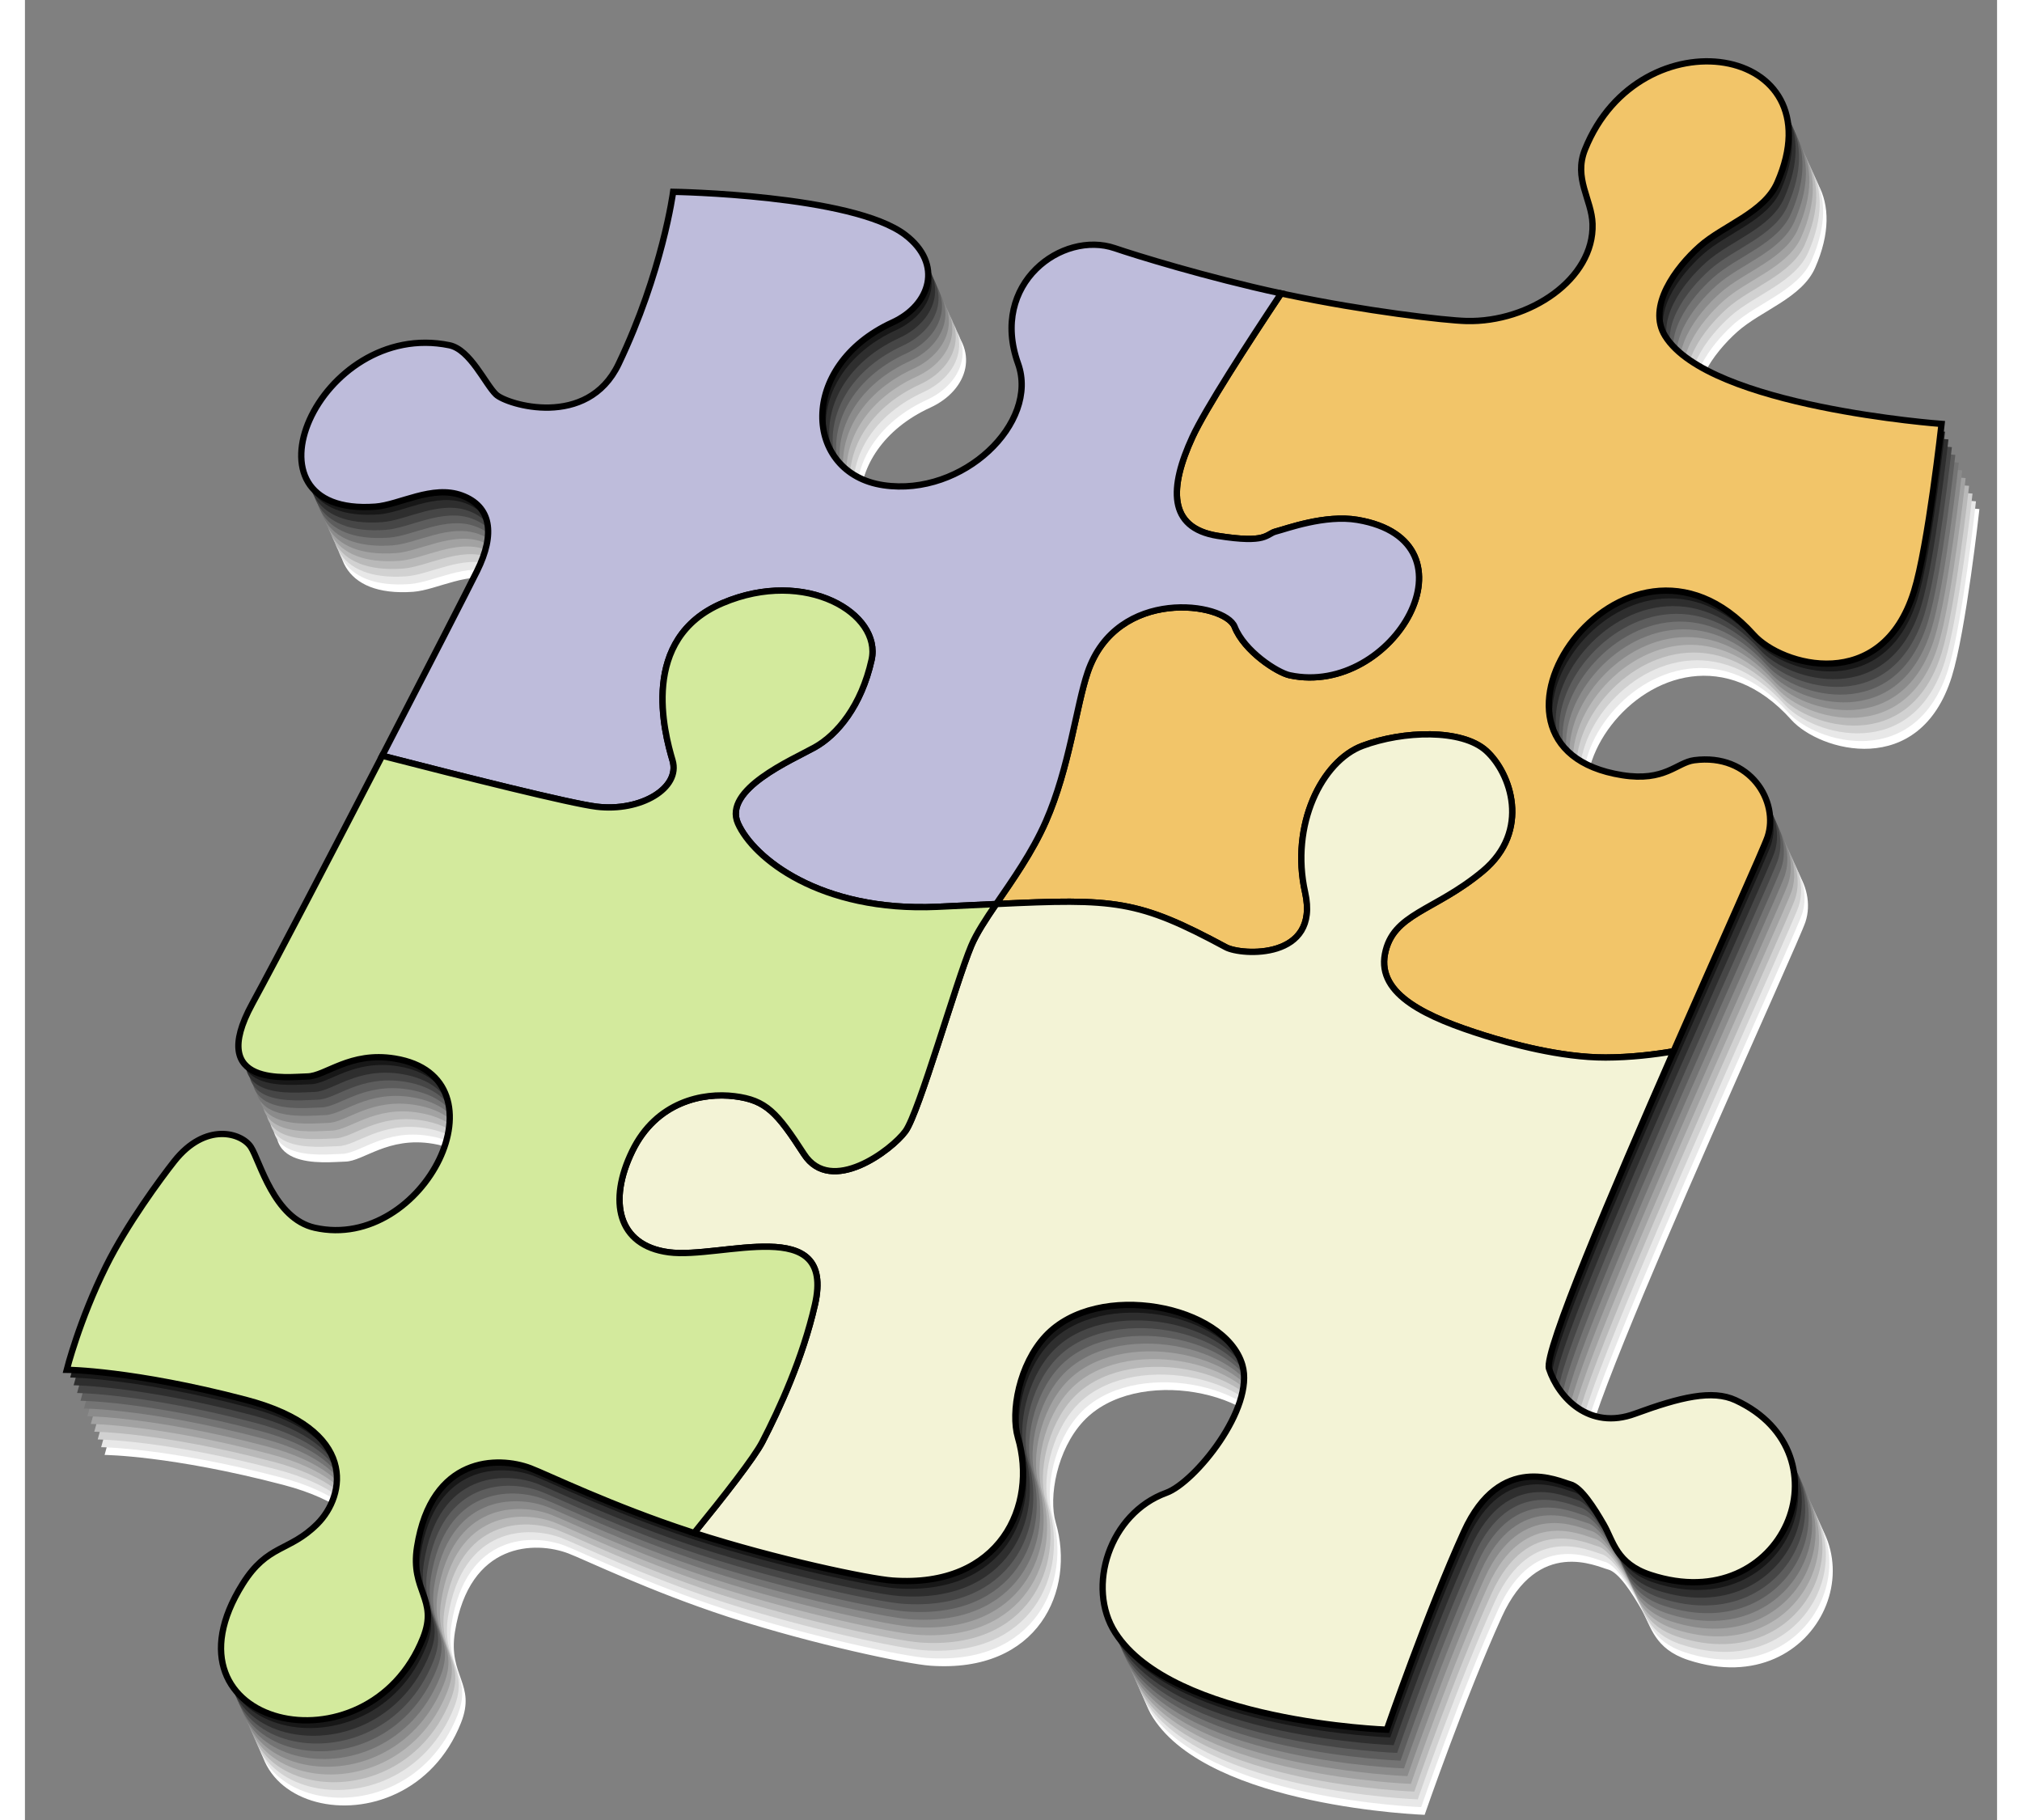 <?xml version="1.0" encoding="UTF-8" standalone="no"?>
<!-- Created with Inkscape (http://www.inkscape.org/) -->
<svg
   xmlns:svg="http://www.w3.org/2000/svg"
   xmlns="http://www.w3.org/2000/svg"
   version="1.0"
   width="600"
   height="540"
   viewBox="-44.839 -153.076 757.405 698.913"
   id="svg2410"
   xml:space="preserve"><rect x="-44.839" y="-153.076" width="757.405" height="698.913" fill="#808080" stroke="none"/><defs
   id="defs2453" />
	
		<g
   transform="matrix(1.211,0,0,1.211,-30.337,-130.73)"
   id="Ebene_1_Kopie">
			<g
   id="g2415">
				<path
   d="M 520.2,115.095 C 514.406,105.789 523.584,93.419 531.168,86.688 C 538.756,79.954 551.588,76.043 555.783,66.448 C 574.988,22.523 512.19,12.54 494.786,55.932 C 491.083,65.157 496.927,71.765 497.174,79.552 C 497.727,97.076 477.145,110.83 457.197,110.341 C 450.429,110.176 424.979,107.199 400.248,101.981 C 399.633,101.852 399.021,101.72 398.408,101.588 C 374.707,96.472 352.086,89.448 345.669,87.254 C 329.005,81.563 305.858,98.419 314.99,123.864 C 321.718,142.61 297.563,166.151 272.278,162.411 C 246.956,158.667 245.017,124.638 275.154,110.802 C 287.204,105.271 291.334,92.267 279.189,83.02 C 262.442,70.269 205.591,69.373 205.591,69.373 C 205.591,69.373 202.235,94.81 188.287,123.991 C 178.384,144.705 152.82,136.862 149.426,133.638 C 146.036,130.419 141.237,119.38 134.633,118.026 C 93.266,109.533 65.628,172.506 111.164,169.212 C 118.736,168.665 129.247,162.227 138.544,165.652 C 147.872,169.089 149.282,177.747 143.42,189.593 C 140.629,195.233 127.708,220.419 113.332,248.203 C 97.431,278.932 79.744,312.857 72.088,326.888 C 57.462,353.697 83.732,349.988 89.564,349.906 C 95.405,349.826 103.074,341.896 117.336,344.223 C 153.867,350.186 126.846,405.661 91.958,397.884 C 78.955,394.986 74.581,376.806 71.69,372.302 C 68.803,367.804 57.339,364.205 47.371,376.811 C 43.073,382.245 32.284,396.917 25.8,409.967 C 17.227,427.223 13.28,442.92 13.28,442.92 C 13.28,442.92 34.335,443.085 69.958,452.417 C 106.002,461.858 101.67,482.866 92.747,491.79 C 83.824,500.711 77.059,498.11 69.094,510.791 C 40.566,556.214 108.77,572.11 126.302,527.901 C 131.216,515.508 122.158,513.112 124.386,499.074 C 128.969,470.201 150.095,470.288 160.29,474.125 C 165.259,475.994 186.361,486.232 211.077,494.283 C 211.468,494.409 211.858,494.533 212.248,494.659 C 238.336,503.051 267.767,509.229 275.156,509.757 C 309.564,512.214 321.211,485.756 314.939,464.399 C 312.553,456.277 315.356,441.197 323.685,432.251 C 340.228,414.48 380.611,422.483 386.124,441.408 C 390.116,455.118 371.065,478.642 362.002,481.931 C 343.945,488.483 336.53,511.821 345.808,526.289 C 364.017,554.681 431.926,557.045 431.926,557.045 C 431.926,557.045 444.857,519.652 456.414,494.234 C 467.935,468.887 486.601,478.372 490.063,479.235 C 493.528,480.1 497.748,486.819 500.749,492.031 C 503.754,497.254 504.699,504.407 515.54,507.959 C 557.986,521.873 579.25,469.525 542.536,452.562 C 535.163,449.154 525.107,451.545 510.597,456.863 C 496.121,462.172 486.369,451.73 483.368,442.572 C 481.673,437.402 503.332,386.469 522.865,341.922 C 537.783,307.899 551.483,277.557 552.688,273.94 C 556.409,262.785 547.213,247.294 529.43,249.618 C 523.831,250.351 520.174,256.503 506.589,254.36 C 451.118,245.614 506.904,163.737 548.221,209.812 C 557.186,219.806 588.923,228.766 599.115,196.104 C 603.61,181.705 607.869,142.975 607.869,142.975 C 607.869,142.975 534.21,137.609 520.2,115.095 z "
   style="fill:#ffffff"
   id="path2417" />
				<path
   d="M 519.109,112.641 C 513.315,103.334 522.493,90.964 530.077,84.234 C 537.665,77.499 550.497,73.588 554.693,63.993 C 573.897,20.069 511.099,10.085 493.696,53.477 C 489.992,62.703 495.837,69.31 496.083,77.097 C 496.636,94.621 476.054,108.375 456.106,107.886 C 449.338,107.722 423.888,104.745 399.157,99.527 C 398.542,99.397 397.93,99.265 397.318,99.133 C 373.615,94.018 350.995,86.994 344.578,84.8 C 327.914,79.108 304.767,95.964 313.9,121.409 C 320.627,140.155 296.472,163.696 271.187,159.957 C 245.865,156.212 243.927,122.183 274.063,108.347 C 286.114,102.816 290.243,89.812 278.098,80.565 C 261.351,67.814 204.5,66.918 204.5,66.918 C 204.5,66.918 201.144,92.355 187.197,121.536 C 177.293,142.25 151.729,134.407 148.335,131.183 C 144.945,127.965 140.146,116.926 133.541,115.572 C 92.176,107.079 64.537,170.051 110.073,166.758 C 117.645,166.21 128.156,159.772 137.453,163.198 C 146.781,166.635 148.192,175.292 142.329,187.139 C 139.538,192.779 126.617,217.964 112.241,245.749 C 96.341,276.477 78.653,310.402 70.997,324.434 C 56.371,351.242 82.641,347.533 88.473,347.452 C 94.314,347.372 101.983,339.441 116.245,341.768 C 152.777,347.731 125.756,403.207 90.866,395.43 C 77.864,392.532 73.49,374.352 70.599,369.847 C 67.712,365.35 56.248,361.75 46.28,374.356 C 41.982,379.791 31.193,394.462 24.709,407.512 C 16.136,424.768 12.189,440.466 12.189,440.466 C 12.189,440.466 33.244,440.631 68.867,449.963 C 104.911,459.404 100.579,480.411 91.656,489.335 C 82.734,498.256 75.968,495.655 68.003,508.336 C 39.475,553.759 107.679,569.655 125.212,525.447 C 130.125,513.054 121.068,510.658 123.296,496.619 C 127.878,467.746 149.004,467.833 159.199,471.67 C 164.168,473.54 185.27,483.778 209.986,491.828 C 210.377,491.955 210.767,492.079 211.157,492.205 C 237.245,500.597 266.677,506.775 274.065,507.302 C 308.473,509.759 320.12,483.302 313.848,461.944 C 311.463,453.822 314.265,438.743 322.594,429.796 C 339.137,412.026 379.52,420.029 385.033,438.953 C 389.025,452.663 369.974,476.187 360.911,479.476 C 342.854,486.028 335.439,509.367 344.718,523.834 C 362.927,552.227 430.835,554.591 430.835,554.591 C 430.835,554.591 443.766,517.197 455.323,491.78 C 466.844,466.432 485.51,475.917 488.972,476.78 C 492.437,477.645 496.657,484.365 499.658,489.576 C 502.663,494.799 503.609,501.953 514.449,505.504 C 556.895,519.418 578.159,467.07 541.446,450.107 C 534.072,446.7 524.016,449.09 509.507,454.409 C 495.03,459.718 485.278,449.275 482.278,440.118 C 480.582,434.948 502.241,384.015 521.774,339.468 C 536.693,305.444 550.392,275.102 551.597,271.486 C 555.318,260.33 546.122,244.839 528.339,247.164 C 522.74,247.896 519.083,254.048 505.498,251.906 C 450.027,243.159 505.813,161.282 547.13,207.357 C 556.094,217.351 587.832,226.312 598.024,193.65 C 602.519,179.25 606.778,140.52 606.778,140.52 C 606.778,140.52 533.119,135.155 519.109,112.641 z "
   style="fill:#e8e8e8"
   id="path2419" />
				<path
   d="M 518.018,110.187 C 512.224,100.88 521.403,88.51 528.986,81.78 C 536.574,75.045 549.406,71.134 553.602,61.539 C 572.806,17.615 510.009,7.631 492.605,51.023 C 488.902,60.249 494.746,66.856 494.992,74.643 C 495.545,92.167 474.964,105.921 455.015,105.432 C 448.247,105.268 422.797,102.291 398.067,97.073 C 397.451,96.943 396.84,96.811 396.227,96.679 C 372.525,91.563 349.905,84.54 343.488,82.346 C 326.823,76.654 303.676,93.51 312.809,118.955 C 319.536,137.701 295.381,161.242 270.096,157.502 C 244.775,153.758 242.836,119.729 272.972,105.893 C 285.023,100.362 289.153,87.358 277.007,78.111 C 260.26,65.36 203.409,64.464 203.409,64.464 C 203.409,64.464 200.053,89.901 186.106,119.082 C 176.202,139.796 150.638,131.953 147.244,128.729 C 143.854,125.511 139.055,114.472 132.451,113.118 C 91.084,104.625 63.446,167.597 108.982,164.304 C 116.554,163.756 127.066,157.318 136.363,160.744 C 145.69,164.181 147.101,172.838 141.239,184.685 C 138.447,190.325 125.526,215.51 111.15,243.294 C 95.25,274.023 77.562,307.948 69.906,321.979 C 55.28,348.788 81.55,345.079 87.382,344.998 C 93.223,344.917 100.892,336.987 115.154,339.314 C 151.686,345.277 124.665,400.752 89.776,392.976 C 76.773,390.078 72.399,371.897 69.508,367.393 C 66.621,362.896 55.157,359.296 45.189,371.902 C 40.891,377.336 30.103,392.008 23.618,405.058 C 15.045,422.314 11.098,438.012 11.098,438.012 C 11.098,438.012 32.153,438.177 67.777,447.509 C 103.82,456.95 99.488,477.957 90.565,486.881 C 81.643,495.802 74.877,493.201 66.913,505.882 C 38.385,551.305 106.588,567.201 124.121,522.992 C 129.034,510.6 119.977,508.204 122.205,494.165 C 126.787,465.292 147.913,465.379 158.109,469.216 C 163.077,471.085 184.179,481.324 208.895,489.374 C 209.286,489.5 209.677,489.625 210.067,489.75 C 236.154,498.143 265.586,504.321 272.974,504.848 C 307.382,507.305 319.03,480.848 312.757,459.49 C 310.372,451.368 313.174,436.289 321.504,427.342 C 338.046,409.572 378.429,417.574 383.942,436.499 C 387.935,450.209 368.884,473.733 359.821,477.022 C 341.763,483.574 334.348,506.912 343.627,521.38 C 361.836,549.772 429.744,552.137 429.744,552.137 C 429.744,552.137 442.676,514.743 454.233,489.326 C 465.754,463.978 484.419,473.463 487.882,474.326 C 491.346,475.191 495.567,481.911 498.568,487.122 C 501.573,492.345 502.518,499.499 513.359,503.05 C 555.804,516.964 577.069,464.616 540.355,447.653 C 532.981,444.246 522.926,446.636 508.416,451.955 C 493.939,457.264 484.187,446.821 481.187,437.664 C 479.491,432.494 501.15,381.561 520.684,337.014 C 535.602,302.99 549.302,272.648 550.507,269.032 C 554.227,257.876 545.031,242.385 527.248,244.709 C 521.649,245.442 517.992,251.594 504.407,249.452 C 448.936,240.705 504.722,158.828 546.04,204.902 C 555.004,214.897 586.741,223.857 596.933,191.195 C 601.428,176.795 605.687,138.066 605.687,138.066 C 605.687,138.066 532.028,132.701 518.018,110.187 z "
   style="fill:#d1d1d1"
   id="path2421" />
				<path
   d="M 516.927,107.732 C 511.134,98.426 520.312,86.056 527.895,79.325 C 535.483,72.59 548.315,68.68 552.51,59.084 C 571.715,15.16 508.917,5.176 491.514,48.568 C 487.81,57.794 493.655,64.401 493.901,72.188 C 494.454,89.712 473.872,103.467 453.924,102.978 C 447.156,102.813 421.706,99.836 396.975,94.618 C 396.361,94.489 395.748,94.356 395.136,94.225 C 371.434,89.109 348.814,82.085 342.396,79.891 C 325.732,74.2 302.585,91.056 311.718,116.5 C 318.445,135.247 294.29,158.788 269.005,155.048 C 243.683,151.303 241.744,117.274 271.881,103.438 C 283.932,97.907 288.061,84.903 275.916,75.657 C 259.169,62.906 202.318,62.009 202.318,62.009 C 202.318,62.009 198.962,87.447 185.014,116.627 C 175.111,137.342 149.547,129.499 146.153,126.274 C 142.763,123.056 137.965,112.017 131.36,110.663 C 89.993,102.17 62.355,165.143 107.892,161.849 C 115.463,161.302 125.974,154.864 135.272,158.289 C 144.599,161.726 146.01,170.383 140.148,182.23 C 137.356,187.87 124.435,213.056 110.059,240.84 C 94.159,271.568 76.471,305.494 68.815,319.525 C 54.189,346.334 80.459,342.625 86.291,342.543 C 92.132,342.463 99.801,334.532 114.063,336.859 C 150.594,342.822 123.573,398.297 88.685,390.521 C 75.682,387.623 71.308,369.443 68.417,364.938 C 65.53,360.441 54.066,356.841 44.098,369.447 C 39.8,374.882 29.011,389.554 22.527,402.604 C 13.954,419.859 10.007,435.557 10.007,435.557 C 10.007,435.557 31.062,435.722 66.685,445.054 C 102.729,454.495 98.397,475.502 89.474,484.426 C 80.552,493.348 73.786,490.747 65.822,503.427 C 37.294,548.851 105.498,564.747 123.03,520.538 C 127.943,508.145 118.885,505.749 121.114,491.71 C 125.696,462.837 146.822,462.924 157.017,466.762 C 161.987,468.631 183.088,478.869 207.804,486.919 C 208.195,487.046 208.585,487.17 208.976,487.296 C 235.063,495.688 264.495,501.866 271.883,502.394 C 306.291,504.851 317.938,478.393 311.666,457.036 C 309.281,448.914 312.083,433.834 320.412,424.888 C 336.955,407.117 377.339,415.12 382.851,434.044 C 386.844,447.754 367.793,471.278 358.73,474.567 C 340.672,481.12 333.257,504.458 342.536,518.926 C 360.745,547.318 428.653,549.682 428.653,549.682 C 428.653,549.682 441.584,512.289 453.142,486.871 C 464.663,461.523 483.328,471.009 486.791,471.872 C 490.255,472.736 494.475,479.456 497.477,484.667 C 500.482,489.891 501.427,497.044 512.268,500.596 C 554.713,514.509 575.978,462.162 539.264,445.198 C 531.89,441.791 521.835,444.182 507.324,449.5 C 492.848,454.809 483.096,444.367 480.096,435.209 C 478.4,430.039 500.059,379.106 519.593,334.559 C 534.51,300.536 548.21,270.193 549.415,266.577 C 553.136,255.421 543.94,239.931 526.157,242.255 C 520.558,242.987 516.901,249.14 503.316,246.997 C 447.845,238.25 503.631,156.374 544.949,202.448 C 553.913,212.442 585.65,221.403 595.842,188.741 C 600.337,174.341 604.596,135.611 604.596,135.611 C 604.596,135.611 530.937,130.246 516.927,107.732 z "
   style="fill:#b9b9b9"
   id="path2423" />
				<path
   d="M 515.837,105.278 C 510.042,95.972 519.221,83.602 526.804,76.871 C 534.393,70.136 547.224,66.225 551.42,56.63 C 570.625,12.706 507.827,2.722 490.423,46.114 C 486.72,55.339 492.564,61.947 492.811,69.734 C 493.363,87.258 472.782,101.012 452.833,100.523 C 446.065,100.358 420.615,97.381 395.885,92.164 C 395.27,92.035 394.658,91.902 394.045,91.77 C 370.344,86.655 347.722,79.631 341.305,77.437 C 324.641,71.745 301.494,88.601 310.627,114.046 C 317.354,132.792 293.199,156.333 267.914,152.594 C 242.593,148.849 240.654,114.82 270.79,100.984 C 282.841,95.453 286.971,82.449 274.825,73.202 C 258.079,60.451 201.227,59.555 201.227,59.555 C 201.227,59.555 197.872,84.993 183.924,114.173 C 174.021,134.887 148.456,127.044 145.062,123.82 C 141.673,120.602 136.874,109.562 130.269,108.209 C 88.903,99.715 61.264,162.688 106.801,159.395 C 114.373,158.848 124.884,152.409 134.181,155.834 C 143.509,159.272 144.919,167.929 139.057,179.775 C 136.265,185.416 123.344,210.602 108.968,238.385 C 93.068,269.114 75.38,303.04 67.725,317.071 C 53.098,343.879 79.368,340.17 85.2,340.088 C 91.041,340.009 98.71,332.078 112.972,334.405 C 149.504,340.368 122.483,395.843 87.594,388.066 C 74.591,385.169 70.217,366.988 67.326,362.484 C 64.439,357.986 52.976,354.387 43.007,366.993 C 38.71,372.427 27.921,387.1 21.437,400.149 C 12.863,417.405 8.916,433.103 8.916,433.103 C 8.916,433.103 29.971,433.268 65.595,442.6 C 101.638,452.041 97.306,473.048 88.384,481.972 C 79.461,490.893 72.696,488.292 64.731,500.973 C 36.203,546.396 104.407,562.292 121.939,518.083 C 126.852,505.69 117.795,503.294 120.023,489.256 C 124.605,460.383 145.732,460.47 155.927,464.307 C 160.896,466.176 181.997,476.415 206.713,484.465 C 207.104,484.592 207.495,484.715 207.885,484.841 C 233.972,493.234 263.404,499.412 270.792,499.939 C 305.2,502.396 316.847,475.939 310.575,454.582 C 308.19,446.459 310.992,431.379 319.322,422.434 C 335.865,404.663 376.248,412.666 381.76,431.59 C 385.753,445.3 366.702,468.824 357.639,472.113 C 339.581,478.666 332.166,502.003 341.445,516.471 C 359.654,544.863 427.562,547.228 427.562,547.228 C 427.562,547.228 440.494,509.834 452.051,484.416 C 463.572,459.069 482.238,468.554 485.7,469.417 C 489.165,470.282 493.385,477.001 496.386,482.213 C 499.391,487.437 500.336,494.589 511.177,498.142 C 553.622,512.055 574.887,459.708 538.173,442.744 C 530.8,439.337 520.744,441.727 506.234,447.046 C 491.757,452.354 482.005,441.912 479.005,432.754 C 477.309,427.585 498.969,376.651 518.502,332.105 C 533.42,298.081 547.12,267.739 548.325,264.123 C 552.046,252.967 542.85,237.477 525.067,239.801 C 519.468,240.533 515.811,246.685 502.225,244.543 C 446.755,235.796 502.541,153.919 543.858,199.994 C 552.823,209.988 584.56,218.948 594.752,186.287 C 599.246,171.887 603.506,133.157 603.506,133.157 C 603.506,133.157 529.846,127.792 515.837,105.278 z "
   style="fill:#a2a2a2"
   id="path2425" />
				<path
   d="M 514.746,102.823 C 508.952,93.517 518.13,81.147 525.714,74.417 C 533.302,67.682 546.134,63.771 550.329,54.176 C 569.534,10.251 506.736,0.268 489.332,43.66 C 485.629,52.885 491.473,59.493 491.72,67.28 C 492.273,84.804 471.691,98.558 451.742,98.069 C 444.975,97.904 419.525,94.927 394.794,89.709 C 394.179,89.58 393.567,89.448 392.954,89.316 C 369.253,84.2 346.632,77.176 340.215,74.982 C 323.551,69.291 300.404,86.147 309.536,111.592 C 316.263,130.338 292.109,153.879 266.823,150.139 C 241.502,146.395 239.563,112.366 269.7,98.53 C 281.75,92.999 285.88,79.995 273.735,70.748 C 256.988,57.997 200.137,57.101 200.137,57.101 C 200.137,57.101 196.781,82.538 182.833,111.719 C 172.93,132.433 147.365,124.59 143.971,121.366 C 140.582,118.147 135.783,107.108 129.178,105.754 C 87.812,97.261 60.174,160.234 105.71,156.94 C 113.282,156.393 123.793,149.955 133.09,153.38 C 142.418,156.817 143.828,165.475 137.966,177.321 C 135.175,182.961 122.254,208.147 107.877,235.931 C 91.977,266.66 74.289,300.585 66.634,314.616 C 52.007,341.425 78.278,337.716 84.109,337.634 C 89.95,337.554 97.62,329.624 111.882,331.951 C 148.413,337.914 121.392,393.389 86.503,385.612 C 73.5,382.714 69.127,364.534 66.235,360.03 C 63.348,355.532 51.885,351.933 41.917,364.539 C 37.619,369.973 26.83,384.645 20.346,397.695 C 11.772,414.951 7.825,430.648 7.825,430.648 C 7.825,430.648 28.881,430.813 64.504,440.146 C 100.548,449.586 96.216,470.594 87.293,479.518 C 78.37,488.439 71.605,485.838 63.64,498.519 C 35.112,543.942 103.316,559.838 120.848,515.629 C 125.761,503.236 116.704,500.84 118.932,486.802 C 123.514,457.929 144.641,458.016 154.836,461.853 C 159.805,463.722 180.906,473.96 205.623,482.011 C 206.013,482.137 206.404,482.261 206.794,482.387 C 232.882,490.779 262.313,496.958 269.701,497.485 C 304.11,499.942 315.757,473.484 309.485,452.127 C 307.099,444.005 309.902,428.925 318.231,419.979 C 334.774,402.209 375.157,410.211 380.67,429.136 C 384.662,442.846 365.611,466.37 356.548,469.659 C 338.491,476.211 331.075,499.549 340.354,514.017 C 358.563,542.409 426.471,544.773 426.471,544.773 C 426.471,544.773 439.403,507.38 450.96,481.962 C 462.481,456.615 481.147,466.1 484.609,466.963 C 488.074,467.828 492.294,474.547 495.295,479.759 C 498.3,484.982 499.245,492.135 510.086,495.687 C 552.531,509.601 573.796,457.253 537.082,440.29 C 529.709,436.882 519.653,439.273 505.143,444.591 C 490.667,449.9 480.915,439.458 477.914,430.3 C 476.219,425.13 497.878,374.197 517.411,329.65 C 532.329,295.627 546.029,265.285 547.234,261.668 C 550.955,250.513 541.759,235.022 523.976,237.346 C 518.377,238.079 514.72,244.231 501.135,242.088 C 445.664,233.342 501.45,151.465 542.767,197.54 C 551.732,207.534 583.469,216.494 593.661,183.833 C 598.156,169.433 602.415,130.703 602.415,130.703 C 602.415,130.703 528.756,125.337 514.746,102.823 z "
   style="fill:#8b8b8b"
   id="path2427" />
				<path
   d="M 513.655,100.369 C 507.861,91.062 517.039,78.692 524.622,71.962 C 532.211,65.227 545.042,61.316 549.238,51.721 C 568.443,7.797 505.645,-2.187 488.241,41.205 C 484.538,50.431 490.383,57.038 490.629,64.825 C 491.181,82.349 470.6,96.104 450.651,95.614 C 443.884,95.45 418.433,92.473 393.703,87.255 C 393.088,87.125 392.476,86.993 391.864,86.861 C 368.161,81.746 345.541,74.722 339.124,72.528 C 322.459,66.836 299.312,83.692 308.446,109.137 C 315.173,127.883 291.017,151.424 265.732,147.685 C 240.411,143.94 238.472,109.911 268.609,96.075 C 280.659,90.544 284.789,77.54 272.643,68.293 C 255.897,55.542 199.046,54.646 199.046,54.646 C 199.046,54.646 195.69,80.083 181.742,109.264 C 171.839,129.979 146.274,122.135 142.88,118.911 C 139.49,115.693 134.692,104.654 128.087,103.3 C 86.721,94.807 59.083,157.779 104.619,154.486 C 112.191,153.938 122.702,147.5 131.999,150.926 C 141.327,154.363 142.737,163.02 136.875,174.867 C 134.084,180.507 121.162,205.692 106.787,233.477 C 90.886,264.205 73.198,298.13 65.543,312.162 C 50.917,338.97 77.187,335.261 83.019,335.18 C 88.859,335.1 96.529,327.169 110.791,329.496 C 147.322,335.459 120.302,390.934 85.412,383.158 C 72.409,380.26 68.036,362.08 65.145,357.575 C 62.258,353.078 50.794,349.478 40.826,362.084 C 36.528,367.519 25.739,382.19 19.255,395.24 C 10.682,412.496 6.734,428.194 6.734,428.194 C 6.734,428.194 27.79,428.359 63.413,437.691 C 99.457,447.132 95.125,468.139 86.202,477.063 C 77.279,485.984 70.514,483.383 62.549,496.064 C 34.021,541.487 102.225,557.383 119.757,513.174 C 124.671,500.782 115.613,498.386 117.842,484.347 C 122.424,455.474 143.55,455.561 153.745,459.398 C 158.714,461.268 179.816,471.506 204.531,479.556 C 204.922,479.683 205.313,479.807 205.703,479.933 C 231.79,488.325 261.222,494.503 268.611,495.03 C 303.018,497.487 314.666,471.03 308.393,449.672 C 306.008,441.55 308.811,426.471 317.14,417.524 C 333.682,399.754 374.066,407.756 379.578,426.681 C 383.571,440.391 364.52,463.915 355.457,467.204 C 337.4,473.756 329.984,497.095 339.263,511.562 C 357.472,539.955 425.38,542.319 425.38,542.319 C 425.38,542.319 438.312,504.925 449.869,479.508 C 461.39,454.16 480.055,463.646 483.518,464.508 C 486.983,465.373 491.203,472.093 494.204,477.304 C 497.209,482.527 498.155,489.681 508.995,493.232 C 551.44,507.146 572.705,454.798 535.991,437.835 C 528.617,434.428 518.562,436.818 504.052,442.137 C 489.575,447.446 479.823,437.003 476.823,427.846 C 475.127,422.676 496.786,371.743 516.321,327.196 C 531.238,293.172 544.938,262.83 546.143,259.214 C 549.864,248.058 540.668,232.567 522.885,234.892 C 517.285,235.624 513.629,241.776 500.043,239.634 C 444.573,230.887 500.359,149.01 541.677,195.085 C 550.641,205.079 582.378,214.04 592.57,181.378 C 597.065,166.978 601.324,128.248 601.324,128.248 C 601.324,128.248 527.665,122.883 513.655,100.369 z "
   style="fill:#747474"
   id="path2429" />
				<path
   d="M 512.564,97.914 C 506.77,88.608 515.948,76.238 523.531,69.507 C 531.12,62.773 543.951,58.862 548.147,49.267 C 567.352,5.343 504.554,-4.641 487.15,38.751 C 483.447,47.977 489.291,54.584 489.538,62.371 C 490.091,79.895 469.509,93.649 449.56,93.16 C 442.793,92.995 417.343,90.019 392.612,84.801 C 391.997,84.671 391.385,84.539 390.772,84.407 C 367.071,79.292 344.45,72.267 338.033,70.073 C 321.368,64.382 298.221,81.238 307.354,106.683 C 314.081,125.429 289.927,148.97 264.641,145.23 C 239.32,141.485 237.381,107.457 267.518,93.621 C 279.568,88.09 283.698,75.086 271.552,65.839 C 254.806,53.088 197.955,52.192 197.955,52.192 C 197.955,52.192 194.599,77.629 180.651,106.81 C 170.748,127.524 145.183,119.681 141.789,116.457 C 138.4,113.239 133.601,102.2 126.996,100.846 C 85.63,92.353 57.992,155.325 103.528,152.032 C 111.1,151.484 121.611,145.046 130.908,148.472 C 140.236,151.909 141.646,160.565 135.784,172.412 C 132.992,178.053 120.072,203.238 105.696,231.022 C 89.795,261.75 72.108,295.676 64.452,309.707 C 49.826,336.516 76.096,332.807 81.928,332.726 C 87.769,332.646 95.438,324.715 109.7,327.041 C 146.231,333.005 119.21,388.479 84.322,380.703 C 71.319,377.806 66.945,359.625 64.054,355.121 C 61.167,350.623 49.703,347.024 39.735,359.63 C 35.437,365.064 24.648,379.736 18.164,392.786 C 9.591,410.042 5.644,425.74 5.644,425.74 C 5.644,425.74 26.699,425.904 62.322,435.237 C 98.366,444.677 94.034,465.685 85.111,474.609 C 76.188,483.53 69.423,480.929 61.458,493.61 C 32.93,539.033 101.134,554.929 118.666,510.72 C 123.579,498.328 114.522,495.932 116.75,481.893 C 121.332,453.02 142.459,453.107 152.654,456.944 C 157.623,458.813 178.724,469.051 203.441,477.102 C 203.831,477.229 204.222,477.353 204.612,477.479 C 230.699,485.871 260.131,492.049 267.519,492.576 C 301.927,495.033 313.575,468.576 307.302,447.218 C 304.917,439.096 307.719,424.017 316.049,415.07 C 332.592,397.3 372.975,405.302 378.488,424.227 C 382.48,437.937 363.429,461.461 354.366,464.75 C 336.309,471.302 328.893,494.64 338.172,509.108 C 356.381,537.5 424.289,539.865 424.289,539.865 C 424.289,539.865 437.221,502.471 448.778,477.053 C 460.299,451.706 478.965,461.191 482.427,462.054 C 485.892,462.918 490.112,469.639 493.113,474.85 C 496.118,480.073 497.063,487.226 507.904,490.778 C 550.349,504.692 571.614,452.344 534.9,435.381 C 527.527,431.974 517.471,434.364 502.961,439.682 C 488.485,444.992 478.733,434.549 475.732,425.392 C 474.036,420.222 495.696,369.289 515.229,324.742 C 530.147,290.718 543.847,260.375 545.052,256.76 C 548.773,245.604 539.577,230.113 521.794,232.438 C 516.195,233.17 512.538,239.322 498.952,237.18 C 443.482,228.433 499.268,146.556 540.585,192.631 C 549.55,202.625 581.287,211.585 591.479,178.924 C 595.973,164.524 600.233,125.794 600.233,125.794 C 600.233,125.794 526.573,120.429 512.564,97.914 z "
   style="fill:#5d5d5d"
   id="path2431" />
				<path
   d="M 511.473,95.46 C 505.679,86.154 514.857,73.784 522.441,67.053 C 530.029,60.318 542.861,56.408 547.056,46.812 C 566.261,2.888 503.463,-7.096 486.059,36.296 C 482.356,45.522 488.2,52.129 488.447,59.917 C 489,77.44 468.418,91.195 448.469,90.706 C 441.702,90.541 416.252,87.564 391.521,82.346 C 390.906,82.217 390.294,82.084 389.681,81.953 C 365.98,76.837 343.359,69.813 336.942,67.619 C 320.278,61.928 297.131,78.784 306.263,104.229 C 312.99,122.975 288.836,146.516 263.551,142.776 C 238.229,139.031 236.29,105.002 266.427,91.167 C 278.477,85.635 282.607,72.631 270.462,63.385 C 253.715,50.634 196.864,49.737 196.864,49.737 C 196.864,49.737 193.508,75.175 179.56,104.355 C 169.657,125.07 144.093,117.227 140.698,114.002 C 137.309,110.784 132.51,99.745 125.906,98.391 C 84.539,89.898 56.901,152.871 102.438,149.577 C 110.009,149.03 120.52,142.592 129.817,146.017 C 139.145,149.454 140.555,158.111 134.693,169.958 C 131.902,175.598 118.981,200.784 104.605,228.568 C 88.705,259.296 71.017,293.222 63.361,307.253 C 48.735,334.062 75.005,330.353 80.837,330.271 C 86.678,330.191 94.347,322.26 108.609,324.587 C 145.14,330.55 118.119,386.025 83.23,378.249 C 70.228,375.351 65.854,357.171 62.963,352.666 C 60.076,348.169 48.612,344.569 38.644,357.175 C 34.346,362.61 23.557,377.282 17.073,390.332 C 8.5,407.587 4.553,423.285 4.553,423.285 C 4.553,423.285 25.608,423.45 61.231,432.782 C 97.275,442.223 92.943,463.23 84.02,472.154 C 75.098,481.076 68.332,478.475 60.367,491.155 C 31.839,536.579 100.043,552.475 117.575,508.266 C 122.489,495.873 113.431,493.477 115.659,479.438 C 120.241,450.565 141.368,450.652 151.563,454.49 C 156.532,456.359 177.634,466.597 202.35,474.647 C 202.74,474.774 203.131,474.898 203.521,475.024 C 229.609,483.416 259.04,489.594 266.428,490.122 C 300.837,492.579 312.484,466.121 306.212,444.764 C 303.826,436.642 306.629,421.562 314.958,412.616 C 331.501,394.845 371.884,402.848 377.397,421.772 C 381.389,435.482 362.338,459.006 353.275,462.295 C 335.218,468.848 327.802,492.186 337.081,506.654 C 355.29,535.046 423.198,537.41 423.198,537.41 C 423.198,537.41 436.13,500.017 447.687,474.599 C 459.208,449.251 477.874,458.737 481.336,459.6 C 484.801,460.464 489.021,467.184 492.022,472.396 C 495.027,477.619 495.972,484.772 506.813,488.324 C 549.259,502.237 570.523,449.89 533.809,432.926 C 526.436,429.519 516.38,431.91 501.87,437.228 C 487.394,442.537 477.642,432.095 474.641,422.937 C 472.946,417.767 494.605,366.834 514.138,322.287 C 529.056,288.264 542.756,257.921 543.961,254.305 C 547.682,243.149 538.486,227.659 520.703,229.983 C 515.104,230.715 511.447,236.868 497.862,234.725 C 442.391,225.979 498.177,144.102 539.494,190.176 C 548.459,200.17 580.196,209.131 590.388,176.469 C 594.883,162.069 599.142,123.339 599.142,123.339 C 599.142,123.339 525.483,117.974 511.473,95.46 z "
   style="fill:#464646"
   id="path2433" />
				<path
   d="M 510.382,93.005 C 504.588,83.699 513.766,71.329 521.35,64.599 C 528.938,57.864 541.77,53.953 545.966,44.358 C 565.17,0.434 502.372,-9.55 484.969,33.842 C 481.265,43.067 487.11,49.675 487.356,57.462 C 487.909,74.986 467.327,88.74 447.379,88.251 C 440.611,88.086 415.161,85.109 390.43,79.892 C 389.815,79.762 389.203,79.63 388.591,79.498 C 364.889,74.382 342.268,67.358 335.851,65.165 C 319.187,59.473 296.04,76.329 305.173,101.774 C 311.9,120.52 287.745,144.061 262.46,140.321 C 237.138,136.577 235.199,102.548 265.336,88.712 C 277.386,83.181 281.516,70.177 269.371,60.93 C 252.624,48.179 195.773,47.283 195.773,47.283 C 195.773,47.283 192.417,72.72 178.469,101.901 C 168.566,122.615 143.002,114.772 139.608,111.548 C 136.218,108.33 131.419,97.291 124.815,95.937 C 83.448,87.443 55.81,150.416 101.346,147.123 C 108.918,146.575 119.429,140.137 128.726,143.562 C 138.054,147 139.465,155.657 133.602,167.503 C 130.811,173.144 117.89,198.329 103.514,226.113 C 87.614,256.842 69.926,290.767 62.27,304.798 C 47.644,331.607 73.914,327.898 79.746,327.816 C 85.587,327.736 93.256,319.806 107.518,322.133 C 144.05,328.096 117.029,383.571 82.14,375.794 C 69.137,372.896 64.763,354.716 61.872,350.212 C 58.985,345.714 47.521,342.115 37.553,354.721 C 33.255,360.155 22.466,374.827 15.982,387.877 C 7.409,405.133 3.462,420.831 3.462,420.831 C 3.462,420.831 24.517,420.996 60.14,430.328 C 96.184,439.769 91.852,460.776 82.929,469.7 C 74.007,478.621 67.241,476.02 59.276,488.701 C 30.749,534.124 98.952,550.02 116.485,505.811 C 121.398,493.418 112.341,491.022 114.569,476.984 C 119.151,448.111 140.277,448.198 150.472,452.035 C 155.441,453.904 176.543,464.143 201.259,472.193 C 201.65,472.319 202.04,472.443 202.43,472.569 C 228.518,480.961 257.949,487.14 265.338,487.667 C 299.746,490.124 311.393,463.666 305.121,442.309 C 302.736,434.187 305.538,419.107 313.867,410.161 C 330.41,392.391 370.793,400.393 376.306,419.318 C 380.299,433.028 361.247,456.552 352.184,459.841 C 334.127,466.393 326.712,489.731 335.99,504.199 C 354.199,532.591 422.108,534.956 422.108,534.956 C 422.108,534.956 435.039,497.562 446.596,472.145 C 458.117,446.797 476.783,456.282 480.245,457.145 C 483.71,458.01 487.93,464.729 490.931,469.941 C 493.936,475.164 494.882,482.317 505.722,485.869 C 548.168,499.783 569.432,447.435 532.719,430.472 C 525.345,427.064 515.289,429.455 500.78,434.773 C 486.303,440.083 476.551,429.64 473.551,420.482 C 471.855,415.312 493.514,364.379 513.048,319.833 C 527.966,285.809 541.665,255.467 542.87,251.851 C 546.591,240.695 537.395,225.204 519.612,227.528 C 514.013,228.261 510.356,234.413 496.771,232.271 C 441.3,223.524 497.086,141.647 538.404,187.722 C 547.368,197.716 579.105,206.676 589.297,174.015 C 593.792,159.615 598.051,120.885 598.051,120.885 C 598.051,120.885 524.392,115.52 510.382,93.005 z "
   style="fill:#2e2e2e"
   id="path2435" />
				<path
   d="M 509.291,90.551 C 503.497,81.245 512.676,68.875 520.259,62.145 C 527.847,55.41 540.679,51.499 544.875,41.904 C 564.079,-2.021 501.281,-12.004 483.878,31.388 C 480.175,40.613 486.019,47.221 486.265,55.008 C 486.818,72.532 466.237,86.286 446.288,85.797 C 439.52,85.632 414.07,82.655 389.34,77.438 C 388.724,77.308 388.113,77.176 387.5,77.044 C 363.798,71.928 341.177,64.904 334.76,62.71 C 318.096,57.019 294.949,73.875 304.082,99.32 C 310.809,118.066 286.654,141.607 261.369,137.867 C 236.048,134.123 234.109,100.094 264.245,86.258 C 276.296,80.727 280.426,67.723 268.28,58.476 C 251.533,45.725 194.682,44.829 194.682,44.829 C 194.682,44.829 191.326,70.266 177.379,99.447 C 167.475,120.161 141.911,112.318 138.517,109.094 C 135.127,105.875 130.328,94.836 123.724,93.482 C 82.357,84.989 54.719,147.962 100.256,144.668 C 107.827,144.121 118.339,137.683 127.635,141.108 C 136.963,144.545 138.374,153.203 132.511,165.049 C 129.72,170.689 116.799,195.875 102.423,223.659 C 86.523,254.388 68.835,288.313 61.179,302.344 C 46.553,329.153 72.823,325.444 78.655,325.362 C 84.496,325.282 92.165,317.352 106.427,319.679 C 142.959,325.642 115.938,381.117 81.049,373.34 C 68.046,370.442 63.672,352.262 60.781,347.758 C 57.894,343.26 46.43,339.661 36.462,352.267 C 32.164,357.701 21.375,372.373 14.891,385.423 C 6.318,402.679 2.371,418.376 2.371,418.376 C 2.371,418.376 23.426,418.541 59.05,427.874 C 95.093,437.314 90.761,458.322 81.838,467.246 C 72.916,476.167 66.15,473.566 58.186,486.247 C 29.658,531.67 97.861,547.566 115.394,503.357 C 120.307,490.964 111.25,488.568 113.478,474.53 C 118.06,445.657 139.186,445.744 149.382,449.581 C 154.35,451.45 175.452,461.688 200.168,469.739 C 200.559,469.865 200.949,469.989 201.34,470.115 C 227.427,478.507 256.859,484.686 264.247,485.213 C 298.655,487.67 310.302,461.212 304.03,439.855 C 301.645,431.733 304.447,416.653 312.777,407.707 C 329.319,389.937 369.702,397.939 375.215,416.864 C 379.208,430.574 360.156,454.098 351.094,457.387 C 333.036,463.939 325.621,487.277 334.9,501.745 C 353.109,530.137 421.017,532.501 421.017,532.501 C 421.017,532.501 433.948,495.108 445.506,469.69 C 457.027,444.343 475.692,453.828 479.155,454.691 C 482.619,455.556 486.84,462.275 489.841,467.487 C 492.845,472.71 493.791,479.863 504.632,483.415 C 547.077,497.329 568.342,444.981 531.628,428.018 C 524.254,424.61 514.198,427.001 499.689,432.319 C 485.212,437.628 475.46,427.186 472.46,418.028 C 470.764,412.858 492.423,361.925 511.957,317.378 C 526.875,283.355 540.574,253.013 541.78,249.396 C 545.5,238.241 536.304,222.75 518.521,225.074 C 512.922,225.807 509.265,231.959 495.68,229.816 C 440.209,221.07 495.995,139.193 537.313,185.268 C 546.277,195.262 578.014,204.222 588.206,171.561 C 592.701,157.161 596.96,118.431 596.96,118.431 C 596.96,118.431 523.301,113.065 509.291,90.551 z "
   style="fill:#171717"
   id="path2437" />
				<path
   d="M 508.2,88.097 C 502.406,78.791 511.585,66.42 519.168,59.69 C 526.757,52.955 539.588,49.044 543.784,39.449 C 562.989,-4.475 500.191,-14.459 482.787,28.933 C 479.084,38.159 484.928,44.766 485.175,52.553 C 485.727,70.077 465.146,83.832 445.197,83.342 C 438.429,83.178 412.979,80.201 388.249,74.983 C 387.634,74.854 387.022,74.721 386.409,74.589 C 362.707,69.474 340.087,62.45 333.67,60.256 C 317.005,54.564 293.858,71.42 302.991,96.865 C 309.718,115.611 285.563,139.152 260.278,135.413 C 234.957,131.668 233.018,97.639 263.155,83.803 C 275.205,78.272 279.335,65.268 267.189,56.021 C 250.443,43.271 193.592,42.374 193.592,42.374 C 193.592,42.374 190.236,67.812 176.288,96.992 C 166.385,117.707 140.82,109.863 137.426,106.639 C 134.036,103.421 129.238,92.382 122.633,91.028 C 81.267,82.535 53.628,145.507 99.165,142.214 C 106.737,141.667 117.248,135.229 126.545,138.654 C 135.872,142.091 137.283,150.748 131.421,162.595 C 128.629,168.235 115.708,193.42 101.332,221.205 C 85.432,251.933 67.744,285.858 60.089,299.89 C 45.462,326.698 71.732,322.989 77.564,322.908 C 83.405,322.828 91.074,314.897 105.336,317.224 C 141.868,323.187 114.847,378.662 79.958,370.886 C 66.955,367.988 62.581,349.808 59.69,345.303 C 56.803,340.806 45.34,337.206 35.371,349.812 C 31.073,355.247 20.285,369.918 13.801,382.968 C 5.227,400.224 1.28,415.922 1.28,415.922 C 1.28,415.922 22.335,416.087 57.959,425.419 C 94.002,434.86 89.67,455.867 80.748,464.791 C 71.825,473.712 65.06,471.111 57.095,483.792 C 28.567,529.215 96.771,545.111 114.303,500.902 C 119.216,488.51 110.159,486.114 112.387,472.075 C 116.969,443.202 138.095,443.289 148.291,447.126 C 153.26,448.996 174.361,459.234 199.077,467.284 C 199.468,467.411 199.859,467.535 200.249,467.661 C 226.336,476.053 255.768,482.231 263.156,482.758 C 297.564,485.215 309.212,458.758 302.939,437.4 C 300.554,429.278 303.356,414.199 311.686,405.252 C 328.228,387.482 368.612,395.484 374.124,414.409 C 378.117,428.119 359.066,451.643 350.003,454.932 C 331.946,461.484 324.53,484.823 333.809,499.291 C 352.018,527.683 419.926,530.047 419.926,530.047 C 419.926,530.047 432.858,492.653 444.415,467.236 C 455.936,441.888 474.601,451.374 478.064,452.236 C 481.529,453.101 485.749,459.821 488.75,465.032 C 491.755,470.255 492.7,477.409 503.541,480.96 C 545.986,494.874 567.251,442.526 530.537,425.563 C 523.163,422.156 513.108,424.546 498.598,429.865 C 484.121,435.174 474.369,424.731 471.369,415.574 C 469.673,410.404 491.332,359.471 510.866,314.924 C 525.784,280.9 539.484,250.558 540.689,246.942 C 544.409,235.786 535.214,220.295 517.43,222.62 C 511.831,223.352 508.175,229.504 494.589,227.362 C 439.118,218.615 494.905,136.738 536.222,182.813 C 545.186,192.807 576.924,201.768 587.115,169.106 C 591.61,154.706 595.869,115.976 595.869,115.976 C 595.869,115.976 522.21,110.611 508.2,88.097 z "
   id="path2439" />
			</g>
		</g>
		<g
   transform="matrix(1.211,0,0,1.211,-30.337,-130.73)"
   id="Ebene_1">
			<g
   id="g2442">
				<path
   d="M 358.287,120.132 C 350.947,136.044 350.391,148.931 366.242,151.466 C 382.169,154.014 381.523,150.893 384.784,150.071 C 388.045,149.249 400.298,144.667 410.617,146.405 C 450.524,153.129 422.135,202.707 389.137,195.679 C 385.203,194.84 374.749,188.093 371.672,180.296 C 368.604,172.52 334.294,167.55 325.047,194.757 C 321.487,205.227 319.208,225.161 311.802,242.003 C 307.446,251.909 301.208,260.644 296.034,268.221 C 333.808,266.438 340.94,266.875 368.88,281.925 C 373.822,284.586 398.834,286.022 394.027,264.533 C 389.251,243.176 399.326,222.887 412.21,218.063 C 425.123,213.228 443.75,212.646 451.468,219.645 C 459.217,226.669 465.736,244.985 450.362,257.8 C 435.004,270.601 421.799,271.125 419.327,284.088 C 416.85,297.081 432.795,304.211 451.016,309.933 C 458.823,312.383 475.031,316.928 489.31,316.893 C 497.219,316.874 504.741,315.975 510.866,314.924 C 525.784,280.9 539.484,250.558 540.689,246.942 C 544.409,235.786 535.214,220.295 517.43,222.62 C 511.831,223.352 508.175,229.504 494.589,227.362 C 439.118,218.615 494.905,136.738 536.222,182.813 C 545.186,192.807 576.924,201.768 587.115,169.106 C 591.61,154.706 595.869,115.976 595.869,115.976 C 595.869,115.976 522.21,110.611 508.2,88.097 C 502.406,78.791 511.585,66.42 519.168,59.69 C 526.757,52.955 539.588,49.044 543.784,39.449 C 562.989,-4.475 500.191,-14.459 482.787,28.933 C 479.084,38.159 484.928,44.766 485.175,52.553 C 485.727,70.077 465.146,83.832 445.197,83.342 C 438.429,83.178 412.979,80.201 388.249,74.983 C 387.634,74.854 387.022,74.721 386.409,74.589 C 375.566,90.865 362.379,111.262 358.287,120.132 z "
   style="fill:#f2c569;stroke:#000000;stroke-width:2"
   id="path2444" />
				<path
   d="M 451.016,309.933 C 432.795,304.211 416.85,297.081 419.327,284.088 C 421.799,271.125 435.004,270.601 450.362,257.8 C 465.736,244.985 459.217,226.669 451.468,219.645 C 443.75,212.646 425.123,213.228 412.21,218.063 C 399.326,222.887 389.251,243.176 394.027,264.533 C 398.834,286.022 373.822,284.586 368.88,281.925 C 340.94,266.875 333.808,266.438 296.034,268.221 C 292.69,273.12 289.784,277.542 288.131,281.475 C 283.3,292.957 271.57,334.339 267.276,340.254 C 262.982,346.168 243.698,360.816 235.097,347.529 C 226.542,334.314 223.105,330.42 213.086,329.165 C 203.097,327.912 188.287,330.839 180.621,346.571 C 172.943,362.33 175.904,376.535 192.223,378.666 C 208.928,380.854 245.173,366.242 238.559,395.264 C 234.689,412.25 227.266,428.382 221.885,438.783 C 219.284,443.811 209.583,456.197 200.249,467.661 C 226.336,476.053 255.768,482.231 263.156,482.758 C 297.564,485.215 309.212,458.758 302.939,437.4 C 300.554,429.278 303.356,414.199 311.686,405.252 C 328.228,387.482 368.612,395.484 374.124,414.409 C 378.117,428.119 359.066,451.643 350.003,454.932 C 331.946,461.484 324.53,484.823 333.809,499.291 C 352.018,527.683 419.926,530.047 419.926,530.047 C 419.926,530.047 432.858,492.653 444.415,467.236 C 455.936,441.888 474.601,451.374 478.064,452.236 C 481.529,453.101 485.749,459.821 488.75,465.032 C 491.755,470.255 492.7,477.409 503.541,480.96 C 545.986,494.874 567.251,442.526 530.537,425.563 C 523.163,422.156 513.108,424.546 498.598,429.865 C 484.121,435.174 474.369,424.731 471.369,415.574 C 469.673,410.404 491.332,359.471 510.866,314.924 C 504.741,315.975 497.219,316.874 489.31,316.893 C 475.031,316.928 458.823,312.383 451.016,309.933 z "
   style="fill:#f3f3d6;stroke:#000000;stroke-width:2"
   id="path2446" />
				<path
   d="M 302.991,96.865 C 309.718,115.611 285.563,139.152 260.278,135.413 C 234.957,131.668 233.018,97.639 263.155,83.803 C 275.205,78.272 279.335,65.268 267.189,56.021 C 250.443,43.271 193.592,42.374 193.592,42.374 C 193.592,42.374 190.236,67.812 176.288,96.992 C 166.385,117.707 140.82,109.863 137.426,106.639 C 134.036,103.421 129.238,92.382 122.633,91.028 C 81.267,82.535 53.628,145.507 99.165,142.214 C 106.737,141.667 117.248,135.229 126.545,138.654 C 135.872,142.091 137.283,150.748 131.421,162.595 C 128.629,168.235 115.708,193.42 101.332,221.205 C 127.584,227.961 161.173,236.376 169.325,237.358 C 183.315,239.042 196.015,231.46 193.407,222.673 C 190.807,213.91 182.832,184.032 209.24,172.806 C 235.764,161.531 259.771,176.271 256.524,190.8 C 253.27,205.366 245.665,214.524 238.468,218.537 C 231.281,222.547 209.344,231.846 214.147,242.662 C 218.966,253.523 240.038,270.798 277.344,269.108 C 284.33,268.793 290.506,268.483 296.034,268.221 C 301.208,260.644 307.446,251.909 311.802,242.003 C 319.208,225.161 321.487,205.227 325.047,194.757 C 334.294,167.55 368.604,172.52 371.672,180.296 C 374.749,188.093 385.203,194.84 389.137,195.679 C 422.135,202.707 450.524,153.129 410.617,146.405 C 400.298,144.667 388.045,149.249 384.784,150.071 C 381.523,150.893 382.169,154.014 366.242,151.466 C 350.391,148.931 350.947,136.044 358.287,120.132 C 362.379,111.262 375.566,90.865 386.409,74.589 C 362.707,69.474 340.087,62.45 333.67,60.256 C 317.005,54.564 293.858,71.42 302.991,96.865 z "
   style="fill:#bebcdb;stroke:#000000;stroke-width:2"
   id="path2448" />
				<path
   d="M 238.559,395.264 C 245.173,366.242 208.928,380.854 192.223,378.666 C 175.904,376.535 172.943,362.33 180.621,346.571 C 188.287,330.839 203.097,327.912 213.086,329.165 C 223.105,330.42 226.542,334.314 235.097,347.529 C 243.698,360.816 262.982,346.168 267.276,340.254 C 271.57,334.339 283.3,292.957 288.131,281.475 C 289.784,277.542 292.69,273.12 296.034,268.221 C 290.506,268.483 284.33,268.793 277.344,269.108 C 240.038,270.798 218.966,253.523 214.147,242.662 C 209.344,231.846 231.281,222.547 238.468,218.537 C 245.665,214.524 253.27,205.366 256.524,190.8 C 259.771,176.271 235.764,161.531 209.24,172.806 C 182.832,184.032 190.807,213.91 193.407,222.673 C 196.015,231.46 183.315,239.042 169.325,237.358 C 161.173,236.376 127.584,227.961 101.332,221.205 C 85.432,251.933 67.744,285.858 60.089,299.89 C 45.462,326.698 71.732,322.989 77.564,322.908 C 83.405,322.828 91.074,314.897 105.336,317.224 C 141.868,323.187 114.847,378.662 79.958,370.886 C 66.955,367.988 62.581,349.808 59.69,345.303 C 56.803,340.806 45.34,337.206 35.371,349.812 C 31.073,355.247 20.285,369.918 13.801,382.968 C 5.227,400.224 1.28,415.922 1.28,415.922 C 1.28,415.922 22.335,416.087 57.959,425.419 C 94.002,434.86 89.67,455.867 80.748,464.791 C 71.825,473.712 65.06,471.111 57.095,483.792 C 28.567,529.215 96.771,545.111 114.303,500.902 C 119.216,488.51 110.159,486.114 112.387,472.075 C 116.969,443.202 138.095,443.289 148.291,447.126 C 153.26,448.996 174.361,459.234 199.077,467.284 C 199.468,467.411 199.859,467.535 200.249,467.661 C 209.583,456.197 219.284,443.811 221.885,438.783 C 227.266,428.382 234.689,412.25 238.559,395.264 z "
   style="fill:#d3ea9d;stroke:#000000;stroke-width:2"
   id="path2450" />
			</g>
		</g>
	</svg>
